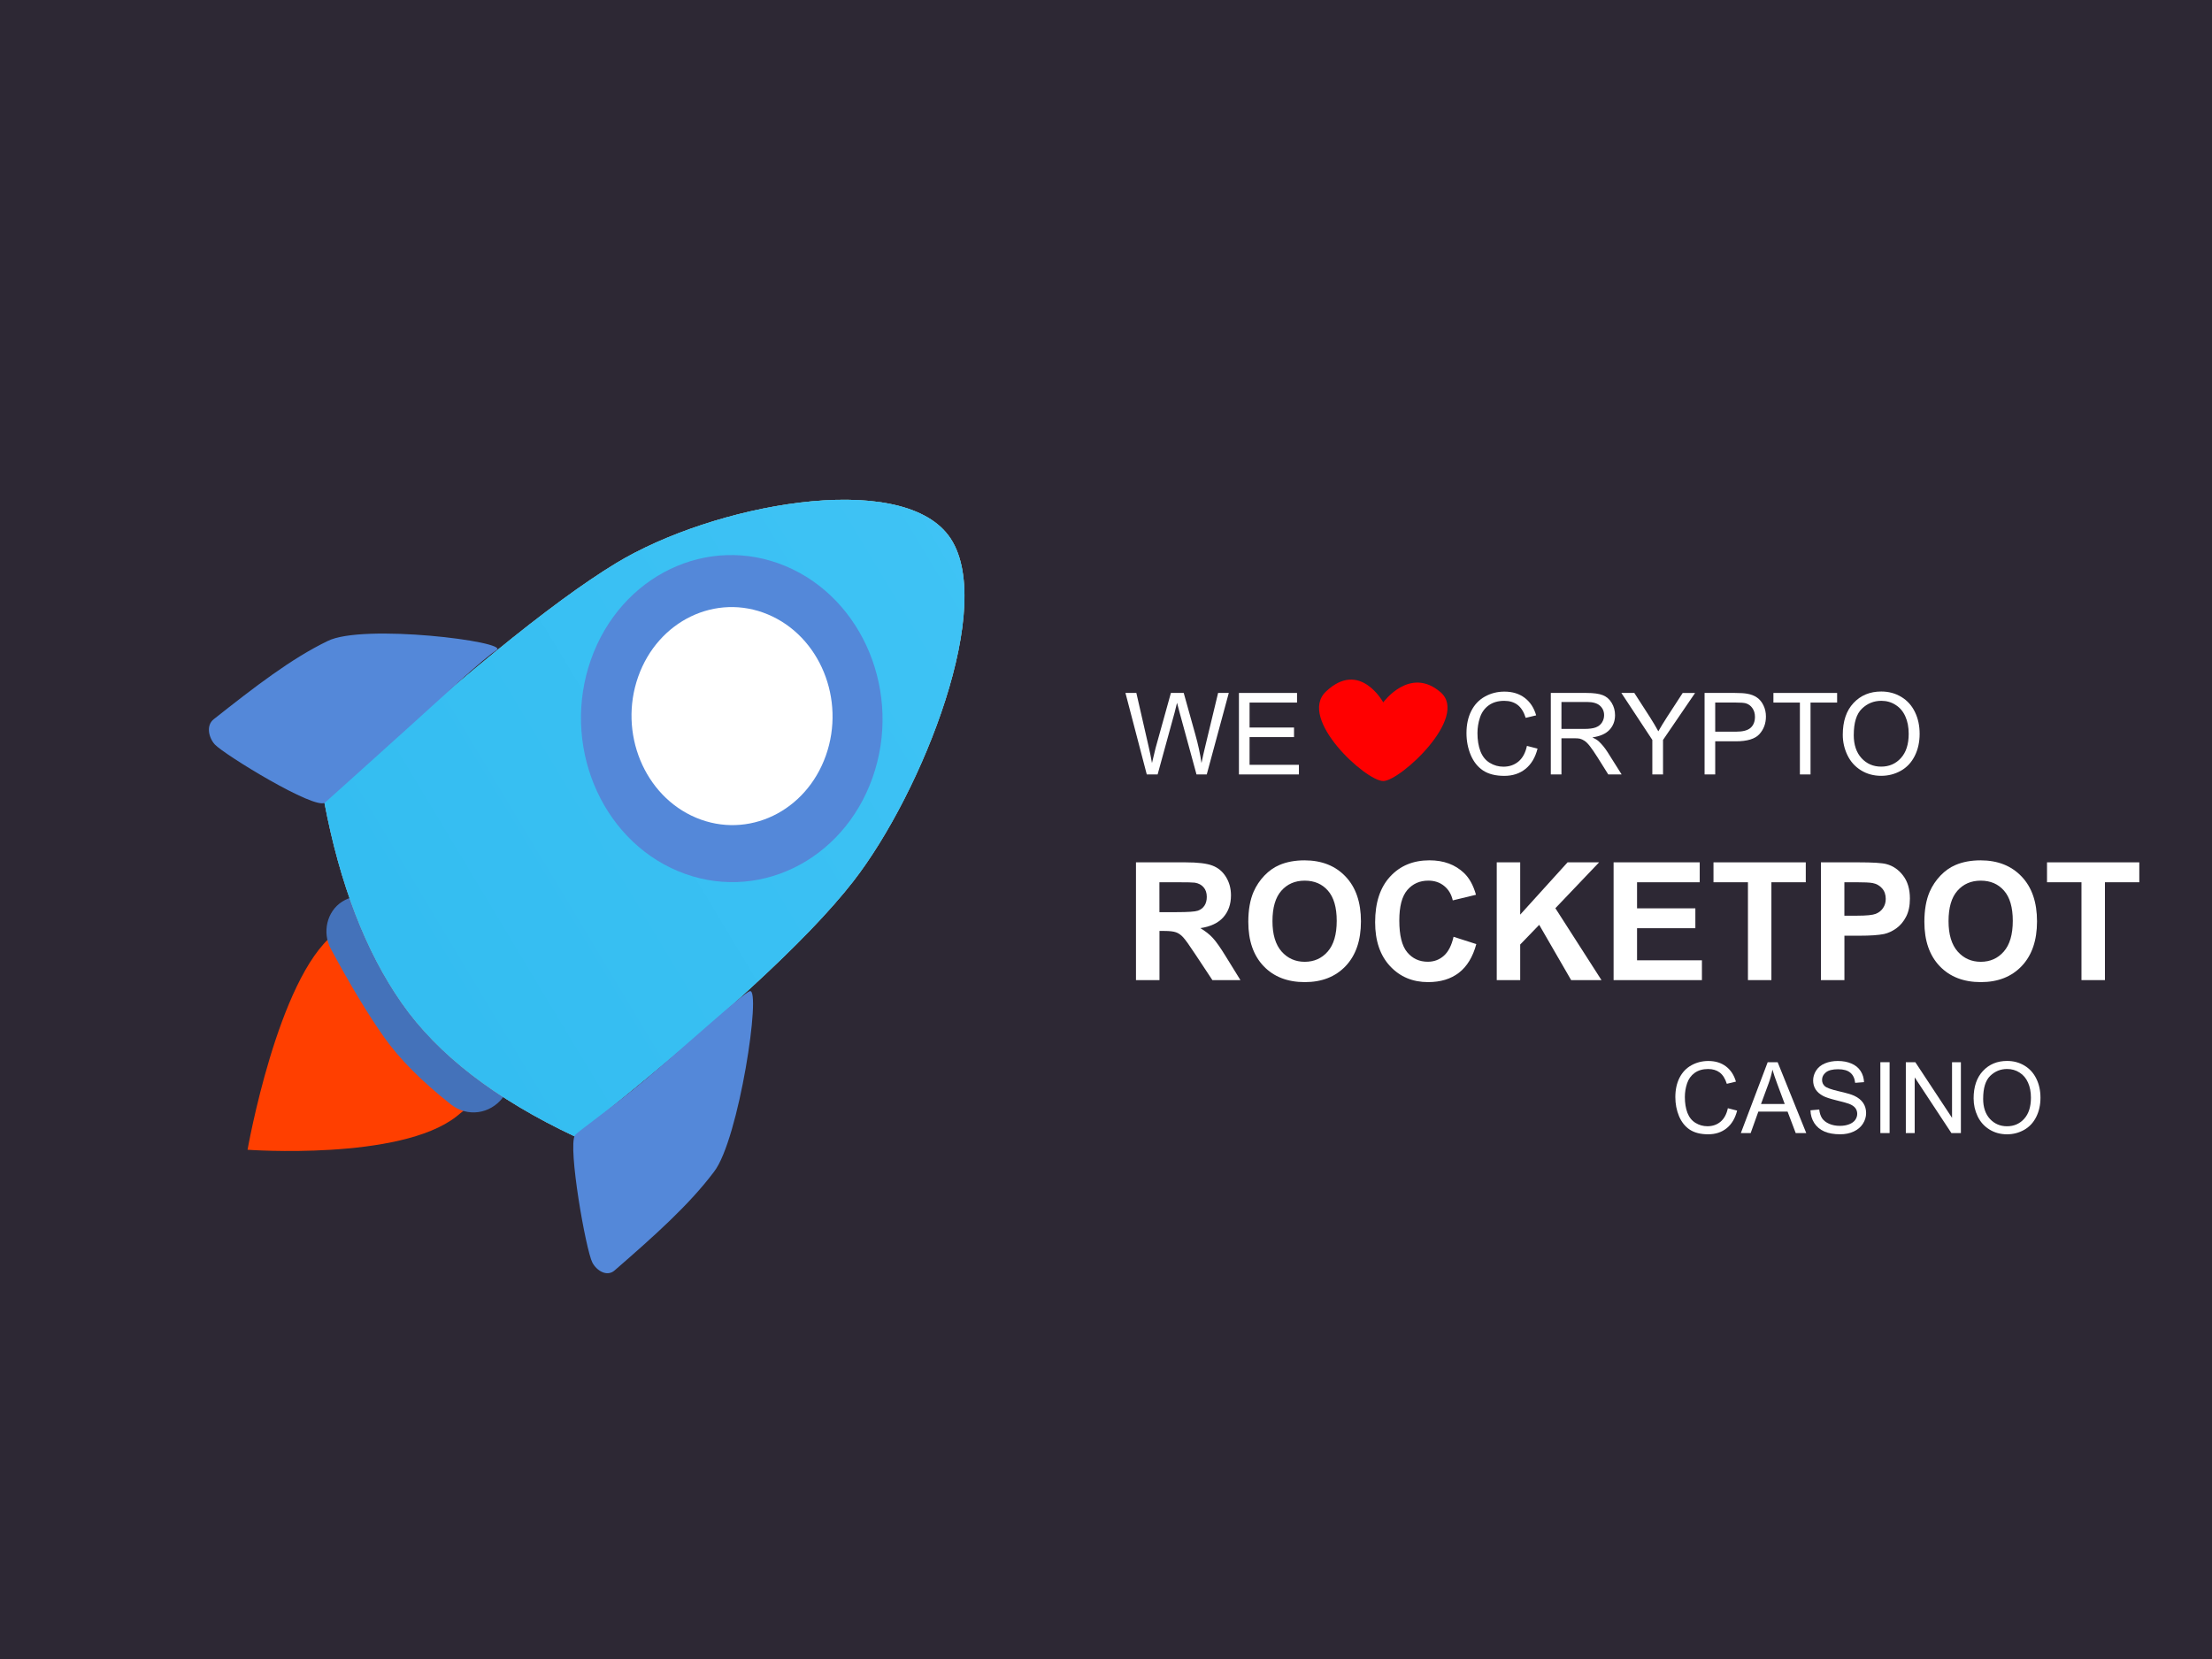 <?xml version="1.0" encoding="UTF-8" standalone="no"?>
<svg
   width="120"
   height="90"
   viewBox="0 0 120 90"
   version="1.1"
   id="svg32"
   inkscape:version="1.1 (c68e22c387, 2021-05-23)"
   sodipodi:docname="rocketpot.svg"
   xmlns:inkscape="http://www.inkscape.org/namespaces/inkscape"
   xmlns:sodipodi="http://sodipodi.sourceforge.net/DTD/sodipodi-0.dtd"
   xmlns:xlink="http://www.w3.org/1999/xlink"
   xmlns="http://www.w3.org/2000/svg"
   xmlns:svg="http://www.w3.org/2000/svg"
   xmlns:rdf="http://www.w3.org/1999/02/22-rdf-syntax-ns#"
   xmlns:cc="http://creativecommons.org/ns#"
   xmlns:dc="http://purl.org/dc/elements/1.1/">
  <defs
     id="defs26">
    <linearGradient
       id="SVGID_1_"
       gradientUnits="userSpaceOnUse"
       x1="109.597"
       y1="1332.561"
       x2="123.043"
       y2="1332.561"
       gradientTransform="translate(0,-1265.5)">
      <stop
         offset="0"
         stop-color="#454545"
         id="stop54" />
      <stop
         offset=".16"
         stop-color="#353535"
         id="stop56" />
      <stop
         offset=".5"
         stop-color="#181818"
         id="stop58" />
      <stop
         offset=".79"
         stop-color="#060606"
         id="stop60" />
      <stop
         offset="1"
         id="stop62" />
    </linearGradient>
    <linearGradient
       id="SVGID_2_"
       gradientUnits="userSpaceOnUse"
       x1="82.21"
       y1="1323.474"
       x2="102.701"
       y2="1323.474"
       gradientTransform="translate(0,-1265.5)">
      <stop
         offset="0"
         stop-color="#454545"
         id="stop67" />
      <stop
         offset=".16"
         stop-color="#353535"
         id="stop69" />
      <stop
         offset=".5"
         stop-color="#181818"
         id="stop71" />
      <stop
         offset=".79"
         stop-color="#060606"
         id="stop73" />
      <stop
         offset="1"
         id="stop75" />
    </linearGradient>
    <filter
       x="0"
       y="0"
       width="1.016"
       height="1.009"
       filterUnits="objectBoundingBox"
       id="filter-1">
      <feOffset
         dx="3"
         dy="2"
         in="SourceAlpha"
         result="shadowOffsetOuter1"
         id="feOffset840" />
      <feColorMatrix
         values="0 0 0 0 0   0 0 0 0 0   0 0 0 0 0  0 0 0 0.304 0"
         type="matrix"
         in="shadowOffsetOuter1"
         result="shadowMatrixOuter1"
         id="feColorMatrix842" />
      <feMerge
         id="feMerge848">
        <feMergeNode
           in="shadowMatrixOuter1"
           id="feMergeNode844" />
        <feMergeNode
           in="SourceGraphic"
           id="feMergeNode846" />
      </feMerge>
    </filter>
    <linearGradient
       x1="24.455"
       y1="217.969"
       x2="91.484"
       y2="217.969"
       id="linearGradient-2"
       gradientTransform="matrix(5.793,0.225,0.162,4.065,-633.785,-647.388)"
       gradientUnits="userSpaceOnUse">
      <stop
         stop-color="#FFD300"
         offset="0%"
         id="stop851" />
      <stop
         stop-color="#FF3F00"
         offset="100%"
         id="stop853" />
    </linearGradient>
    <linearGradient
       x1="35.38"
       y1="7.408"
       x2="205.938"
       y2="176.293"
       id="linearGradient-3"
       gradientTransform="matrix(4.747,-0.095,-0.106,4.956,-377.258,-356.527)"
       gradientUnits="userSpaceOnUse">
      <stop
         stop-color="#FFD529"
         offset="0%"
         id="stop856" />
      <stop
         stop-color="#FD8440"
         offset="100%"
         id="stop858" />
    </linearGradient>
    <linearGradient
       x1="188.971"
       y1="9.232"
       x2="-2.23"
       y2="238.642"
       id="linearGradient-4"
       gradientTransform="matrix(4.747,-0.095,-0.106,4.956,-377.258,-356.527)"
       gradientUnits="userSpaceOnUse">
      <stop
         stop-color="#AFE6FF"
         offset="0%"
         id="stop861" />
      <stop
         stop-color="#38B2FF"
         offset="39.786%"
         id="stop863" />
      <stop
         stop-color="#7B20D0"
         offset="100%"
         id="stop865" />
    </linearGradient>
    <linearGradient
       x1="202.594"
       y1="7.408"
       x2="35.38"
       y2="201.248"
       id="linearGradient-5"
       gradientTransform="matrix(4.747,-0.095,-0.106,4.956,-377.258,-356.527)"
       gradientUnits="userSpaceOnUse">
      <stop
         stop-color="#5ED3FF"
         offset="0%"
         id="stop868" />
      <stop
         stop-color="#13ACE6"
         offset="100%"
         id="stop870" />
    </linearGradient>
    <path
       d="M33.408,121.202 C60.01,82.639 80.537,56.286 94.99,42.142 C116.67,20.927 163.719,-1.087 181.122,11.557 C198.525,24.201 190.899,76.157 178.423,102.76 C170.105,120.494 151.099,147.885 121.403,184.93 C98.029,181.503 79.897,174.787 67.008,164.781 C54.119,154.775 42.919,140.249 33.408,121.202 Z"
       id="path-6" />
  </defs>
  <sodipodi:namedview
     id="base"
     pagecolor="#ffffff"
     bordercolor="#666666"
     borderopacity="1.0"
     inkscape:pageopacity="0.0"
     inkscape:pageshadow="2"
     inkscape:zoom="1.979899"
     inkscape:cx="100.76272"
     inkscape:cy="55.55839"
     inkscape:document-units="px"
     inkscape:current-layer="el_fCurAelIrH"
     inkscape:document-rotation="0"
     showgrid="false"
     units="px"
     inkscape:window-width="1440"
     inkscape:window-height="810"
     inkscape:window-x="234"
     inkscape:window-y="1"
     inkscape:window-maximized="0"
     inkscape:pagecheckerboard="0" />
  <g
     inkscape:label="Layer 1"
     inkscape:groupmode="layer"
     id="layer1"
     transform="translate(-35.53,-28.656)">
    <g
       id="g73"
       transform="translate(15,-12.857)" />
    <g
       id="el_fCurAelIrH"
       transform="translate(287.466,315.742)">
      <rect
         style="fill:#2d2834;fill-opacity:1;fill-rule:evenodd;stroke-width:1"
         id="rect5567"
         width="120"
         height="90"
         x="-251.936"
         y="-287.086" />
      <g
         id="g22749"
         transform="matrix(1.142,0,0,1.158,31.888,38.322)"
         style="stroke-width:0.87">
        <g
           id="g22731"
           transform="translate(0,-8.106)"
           style="stroke-width:0.87">
          <g
             aria-label="WE     CRYPTO
ROCKETPOT
CASINO"
             id="text1885"
             style="font-size:7.707px;line-height:1.25;font-family:Arial;-inkscape-font-specification:Arial;fill:#ffffff" />
          <g
             id="g36208">
            <g
               id="rocket_icon"
               filter="url(#filter-1)"
               transform="matrix(0.162,0.067,-0.062,0.173,-231.377,-260.708)"
               style="fill:none;fill-rule:evenodd;stroke:none;stroke-width:4.849">
              <path
                 d="m 80.15,213.36 c 19.16,0 27.681,-5.247 27.681,-28.434 0,-23.187 -8.52,-28.434 -27.681,-28.434 -19.16,0 -51.325,30.174 -51.325,30.174 0,0 32.165,26.694 51.325,26.694 z"
                 id="Fire"
                 fill="url(#linearGradient-2)"
                 transform="rotate(-57,68.328,184.926)"
                 style="fill:url(#linearGradient-2);stroke-width:4.849" />
              <path
                 d="m 55.284,158.199 44.85,-2.127 v 0 c 5.461,-0.259 10.271,3.564 11.251,8.943 v 0 0 c 0.993,5.45 -2.415,10.735 -7.789,12.078 -9.567,2.391 -17.815,3.433 -24.746,3.125 -7.227,-0.322 -16.028,-1.374 -26.404,-3.159 l -2e-6,10e-6 c -4.72,-0.812 -7.899,-5.282 -7.116,-10.007 v 0 0 c 0.817,-4.928 4.964,-8.616 9.953,-8.852 z"
                 id="Rectangle-3"
                 fill="#4472ba"
                 transform="rotate(29,78.385,168.165)"
                 style="stroke-width:17.369" />
              <g
                 id="Path-2"
                 transform="rotate(-6,112.354,96.388)"
                 style="stroke-width:4.849">
                <use
                   fill="url(#linearGradient-3)"
                   xlink:href="#path-6"
                   id="use878"
                   style="fill:url(#linearGradient-3);stroke-width:4.849"
                   x="0"
                   y="0"
                   width="100%"
                   height="100%" />
                <use
                   fill="url(#linearGradient-4)"
                   xlink:href="#path-6"
                   id="use880"
                   style="fill:url(#linearGradient-4);stroke-width:4.849"
                   x="0"
                   y="0"
                   width="100%"
                   height="100%" />
                <use
                   fill="url(#linearGradient-5)"
                   xlink:href="#path-6"
                   id="use882"
                   style="fill:url(#linearGradient-5);stroke-width:4.849"
                   x="0"
                   y="0"
                   width="100%"
                   height="100%" />
              </g>
              <path
                 d="M 66.335,75.925 C 68.74,72.649 29.85,83.511 22.601,91.292 15.046,99.153 8.468,109.501 1.088,121.39 c -1.417,2.268 0.499,4.879 2.694,5.799 3.318,1.384 31.563,5.048 33.395,2.224 0.231,-0.356 7.793,-14.504 14.516,-27.035 6.771,-12.621 11.755,-22.518 14.642,-26.452 z"
                 id="Path-3-Copy-2"
                 fill="#5488d9"
                 transform="rotate(1,33.522,102.89)"
                 style="stroke-width:17.369" />
              <path
                 d="m 187.515,147.245 c 0.492,-3.319 -36.853,7.541 -44.102,15.321 -7.555,7.862 -14.133,18.209 -21.513,30.098 -1.417,2.268 0.499,4.879 2.694,5.799 3.318,1.384 29.788,3.137 32.461,0.811 0.756,-0.658 5.404,-10.343 11.679,-20.842 8.233,-13.776 18.502,-29.303 18.781,-31.187 z"
                 id="Path-3-Copy-3"
                 fill="#5488d9"
                 transform="matrix(-0.469,-0.883,-0.883,0.469,380.194,228.443)"
                 style="stroke-width:17.369" />
              <circle
                 id="Oval-2-Copy"
                 fill="#5488d9"
                 cx="133.016"
                 cy="69.427"
                 r="41.286"
                 style="stroke-width:17.369" />
              <circle
                 id="Oval-2"
                 fill="#ffffff"
                 cx="132.861"
                 cy="68.81"
                 r="27.524"
                 style="stroke-width:17.369" />
            </g>
            <path
               d="m -194.056,-236.622 -1.013,-3.818 h 0.518 l 0.581,2.503 q 0.094,0.393 0.161,0.781 0.146,-0.612 0.172,-0.706 l 0.727,-2.578 h 0.609 l 0.547,1.932 q 0.206,0.719 0.297,1.352 0.073,-0.362 0.19,-0.831 l 0.599,-2.453 h 0.508 l -1.047,3.818 h -0.487 l -0.805,-2.909 q -0.102,-0.365 -0.12,-0.448 -0.06,0.263 -0.112,0.448 l -0.81,2.909 z"
               style="font-size:5.333px;line-height:1.25;font-family:Arial;-inkscape-font-specification:Arial;fill:#ffffff;stroke-width:0.87"
               id="path35851"
               transform="translate(2.626826e-6)" />
            <path
               d="m -189.678,-236.622 v -3.818 h 2.76 v 0.451 h -2.255 v 1.169 h 2.112 v 0.448 h -2.112 v 1.299 h 2.344 v 0.451 z"
               style="font-size:5.333px;line-height:1.25;font-family:Arial;-inkscape-font-specification:Arial;fill:#ffffff;stroke-width:0.87"
               id="path35853"
               transform="translate(2.626826e-6)" />
            <path
               d="m -175.998,-237.96 0.505,0.128 q -0.159,0.622 -0.573,0.951 -0.411,0.326 -1.008,0.326 -0.617,0 -1.005,-0.25 -0.385,-0.253 -0.589,-0.729 -0.201,-0.477 -0.201,-1.023 0,-0.596 0.227,-1.039 0.229,-0.445 0.648,-0.674 0.422,-0.232 0.927,-0.232 0.573,0 0.964,0.292 0.391,0.292 0.544,0.82 l -0.497,0.117 q -0.133,-0.417 -0.385,-0.607 -0.253,-0.19 -0.635,-0.19 -0.44,0 -0.737,0.211 -0.294,0.211 -0.414,0.568 -0.12,0.354 -0.12,0.732 0,0.487 0.141,0.852 0.143,0.362 0.443,0.542 0.299,0.18 0.648,0.18 0.424,0 0.719,-0.245 0.294,-0.245 0.398,-0.727 z"
               style="font-size:5.333px;line-height:1.25;font-family:Arial;-inkscape-font-specification:Arial;fill:#ffffff;stroke-width:0.87"
               id="path35855"
               transform="translate(2.626826e-6)" />
            <path
               d="m -174.863,-236.622 v -3.818 h 1.693 q 0.51,0 0.776,0.104 0.266,0.102 0.424,0.362 0.159,0.26 0.159,0.576 0,0.406 -0.263,0.685 -0.263,0.279 -0.812,0.354 0.201,0.096 0.305,0.19 0.221,0.203 0.419,0.508 l 0.664,1.039 h -0.635 l -0.505,-0.794 q -0.221,-0.344 -0.365,-0.526 -0.143,-0.182 -0.258,-0.255 -0.112,-0.073 -0.229,-0.102 -0.086,-0.018 -0.281,-0.018 h -0.586 v 1.695 z m 0.505,-2.133 h 1.086 q 0.346,0 0.542,-0.07 0.195,-0.073 0.297,-0.229 0.102,-0.159 0.102,-0.344 0,-0.271 -0.198,-0.445 -0.195,-0.174 -0.62,-0.174 h -1.208 z"
               style="font-size:5.333px;line-height:1.25;font-family:Arial;-inkscape-font-specification:Arial;fill:#ffffff;stroke-width:0.87"
               id="path35857"
               transform="translate(2.626826e-6)" />
            <path
               d="m -170.04,-236.622 v -1.617 l -1.471,-2.201 h 0.615 l 0.753,1.151 q 0.208,0.323 0.388,0.646 0.172,-0.299 0.417,-0.674 l 0.74,-1.122 h 0.589 l -1.523,2.201 v 1.617 z"
               style="font-size:5.333px;line-height:1.25;font-family:Arial;-inkscape-font-specification:Arial;fill:#ffffff;stroke-width:0.87"
               id="path35859"
               transform="translate(2.626826e-6)" />
            <path
               d="m -167.558,-236.622 v -3.818 h 1.44 q 0.38,0 0.581,0.036 0.281,0.047 0.471,0.18 0.19,0.13 0.305,0.367 0.117,0.237 0.117,0.521 0,0.487 -0.31,0.826 -0.31,0.336 -1.12,0.336 h -0.979 v 1.552 z m 0.505,-2.003 h 0.987 q 0.49,0 0.695,-0.182 0.206,-0.182 0.206,-0.513 0,-0.24 -0.122,-0.409 -0.12,-0.172 -0.318,-0.227 -0.128,-0.034 -0.471,-0.034 h -0.977 z"
               style="font-size:5.333px;line-height:1.25;font-family:Arial;-inkscape-font-specification:Arial;fill:#ffffff;stroke-width:0.87"
               id="path35861"
               transform="translate(2.626826e-6)" />
            <path
               d="m -163.03,-236.622 v -3.367 h -1.258 v -0.451 h 3.026 v 0.451 h -1.263 v 3.367 z"
               style="font-size:5.333px;line-height:1.25;font-family:Arial;-inkscape-font-specification:Arial;fill:#ffffff;stroke-width:0.87"
               id="path35863"
               transform="translate(2.626826e-6)" />
            <path
               d="m -160.993,-238.481 q 0,-0.951 0.51,-1.487 0.51,-0.539 1.318,-0.539 0.529,0 0.953,0.253 0.424,0.253 0.646,0.706 0.224,0.451 0.224,1.023 0,0.581 -0.234,1.039 -0.234,0.458 -0.664,0.695 -0.43,0.234 -0.927,0.234 -0.539,0 -0.964,-0.26 -0.424,-0.26 -0.643,-0.711 -0.219,-0.451 -0.219,-0.953 z m 0.521,0.008 q 0,0.69 0.37,1.089 0.372,0.396 0.932,0.396 0.57,0 0.938,-0.401 0.37,-0.401 0.37,-1.138 0,-0.466 -0.159,-0.812 -0.156,-0.349 -0.461,-0.539 -0.302,-0.193 -0.68,-0.193 -0.536,0 -0.924,0.37 -0.385,0.367 -0.385,1.229 z"
               style="font-size:5.333px;line-height:1.25;font-family:Arial;-inkscape-font-specification:Arial;fill:#ffffff;stroke-width:0.87"
               id="path35865"
               transform="translate(2.626826e-6)" />
            <path
               d="m -194.569,-226.987 v -5.517 h 2.345 q 0.884,0 1.283,0.151 0.403,0.147 0.644,0.527 0.241,0.38 0.241,0.869 0,0.621 -0.365,1.027 -0.365,0.403 -1.091,0.508 0.361,0.211 0.595,0.463 0.237,0.252 0.636,0.896 l 0.674,1.076 h -1.332 l -0.805,-1.2 q -0.429,-0.644 -0.587,-0.809 -0.158,-0.169 -0.335,-0.23 -0.177,-0.064 -0.561,-0.064 h -0.226 v 2.303 z m 1.114,-3.184 h 0.824 q 0.802,0 1.001,-0.068 0.199,-0.068 0.312,-0.233 0.113,-0.166 0.113,-0.414 0,-0.278 -0.151,-0.448 -0.147,-0.173 -0.418,-0.218 -0.135,-0.019 -0.813,-0.019 h -0.869 z"
               style="font-weight:bold;font-size:7.707px;line-height:1.25;font-family:Arial;-inkscape-font-specification:'Arial Bold';fill:#ffffff;stroke-width:0.87"
               id="path35867"
               transform="translate(2.626826e-6)" />
            <path
               d="m -189.233,-229.712 q 0,-0.843 0.252,-1.415 0.188,-0.421 0.512,-0.756 0.327,-0.335 0.715,-0.497 0.516,-0.218 1.189,-0.218 1.219,0 1.949,0.756 0.734,0.756 0.734,2.104 0,1.336 -0.726,2.092 -0.726,0.753 -1.942,0.753 -1.231,0 -1.957,-0.749 -0.726,-0.753 -0.726,-2.07 z m 1.148,-0.038 q 0,0.937 0.433,1.423 0.433,0.482 1.099,0.482 0.666,0 1.091,-0.478 0.429,-0.482 0.429,-1.441 0,-0.948 -0.418,-1.415 -0.414,-0.467 -1.103,-0.467 -0.689,0 -1.11,0.474 -0.421,0.47 -0.421,1.423 z"
               style="font-weight:bold;font-size:7.707px;line-height:1.25;font-family:Arial;-inkscape-font-specification:'Arial Bold';fill:#ffffff;stroke-width:0.87"
               id="path35869"
               transform="translate(2.626826e-6)" />
            <path
               d="m -179.482,-229.016 1.08,0.342 q -0.248,0.903 -0.828,1.344 -0.576,0.437 -1.464,0.437 -1.099,0 -1.806,-0.749 -0.708,-0.753 -0.708,-2.055 0,-1.377 0.711,-2.138 0.711,-0.764 1.87,-0.764 1.012,0 1.645,0.598 0.376,0.354 0.565,1.016 l -1.103,0.263 q -0.098,-0.429 -0.41,-0.677 -0.309,-0.248 -0.753,-0.248 -0.613,0 -0.997,0.44 -0.38,0.44 -0.38,1.426 0,1.046 0.376,1.49 0.376,0.444 0.978,0.444 0.444,0 0.764,-0.282 0.32,-0.282 0.459,-0.888 z"
               style="font-weight:bold;font-size:7.707px;line-height:1.25;font-family:Arial;-inkscape-font-specification:'Arial Bold';fill:#ffffff;stroke-width:0.87"
               id="path35871"
               transform="translate(2.626826e-6)" />
            <path
               d="m -177.431,-226.987 v -5.517 h 1.114 v 2.45 l 2.25,-2.45 h 1.498 l -2.077,2.149 2.19,3.368 h -1.441 l -1.517,-2.589 -0.903,0.922 v 1.667 z"
               style="font-weight:bold;font-size:7.707px;line-height:1.25;font-family:Arial;-inkscape-font-specification:'Arial Bold';fill:#ffffff;stroke-width:0.87"
               id="path35873"
               transform="translate(2.626826e-6)" />
            <path
               d="m -171.88,-226.987 v -5.517 h 4.091 v 0.933 h -2.977 v 1.223 h 2.77 v 0.93 h -2.77 v 1.502 h 3.082 v 0.93 z"
               style="font-weight:bold;font-size:7.707px;line-height:1.25;font-family:Arial;-inkscape-font-specification:'Arial Bold';fill:#ffffff;stroke-width:0.87"
               id="path35875"
               transform="translate(2.626826e-6)" />
            <path
               d="m -165.498,-226.987 v -4.584 h -1.637 v -0.933 h 4.384 v 0.933 h -1.633 v 4.584 z"
               style="font-weight:bold;font-size:7.707px;line-height:1.25;font-family:Arial;-inkscape-font-specification:'Arial Bold';fill:#ffffff;stroke-width:0.87"
               id="path35877"
               transform="translate(2.626826e-6)" />
            <path
               d="m -162.031,-226.987 v -5.517 h 1.788 q 1.016,0 1.325,0.083 0.474,0.124 0.794,0.542 0.32,0.414 0.32,1.073 0,0.508 -0.184,0.854 -0.184,0.346 -0.47,0.546 -0.282,0.196 -0.576,0.26 -0.399,0.079 -1.155,0.079 h -0.726 v 2.081 z m 1.114,-4.584 v 1.566 h 0.61 q 0.659,0 0.881,-0.087 0.222,-0.087 0.346,-0.271 0.128,-0.184 0.128,-0.429 0,-0.301 -0.177,-0.497 -0.177,-0.196 -0.448,-0.245 -0.199,-0.038 -0.802,-0.038 z"
               style="font-weight:bold;font-size:7.707px;line-height:1.25;font-family:Arial;-inkscape-font-specification:'Arial Bold';fill:#ffffff;stroke-width:0.87"
               id="path35879"
               transform="translate(2.626826e-6)" />
            <path
               d="m -157.117,-229.712 q 0,-0.843 0.252,-1.415 0.188,-0.421 0.512,-0.756 0.327,-0.335 0.715,-0.497 0.516,-0.218 1.189,-0.218 1.219,0 1.949,0.756 0.734,0.756 0.734,2.104 0,1.336 -0.726,2.092 -0.726,0.753 -1.942,0.753 -1.231,0 -1.957,-0.749 -0.726,-0.753 -0.726,-2.07 z m 1.148,-0.038 q 0,0.937 0.433,1.423 0.433,0.482 1.099,0.482 0.666,0 1.091,-0.478 0.429,-0.482 0.429,-1.441 0,-0.948 -0.418,-1.415 -0.414,-0.467 -1.103,-0.467 -0.689,0 -1.11,0.474 -0.421,0.47 -0.421,1.423 z"
               style="font-weight:bold;font-size:7.707px;line-height:1.25;font-family:Arial;-inkscape-font-specification:'Arial Bold';fill:#ffffff;stroke-width:0.87"
               id="path35881"
               transform="translate(2.626826e-6)" />
            <path
               d="m -149.654,-226.987 v -4.584 h -1.637 v -0.933 h 4.384 v 0.933 h -1.633 v 4.584 z"
               style="font-weight:bold;font-size:7.707px;line-height:1.25;font-family:Arial;-inkscape-font-specification:'Arial Bold';fill:#ffffff;stroke-width:0.87"
               id="path35883"
               transform="translate(2.626826e-6)" />
            <g
               id="g36135"
               transform="translate(25.956,-2.468)"
               style="font-size:7.707px;line-height:1.25;font-family:Arial;-inkscape-font-specification:Arial;fill:#ffffff;stroke-width:0.87">
              <path
                 d="m -192.407,-218.517 0.439,0.111 q -0.138,0.541 -0.498,0.827 -0.358,0.283 -0.877,0.283 -0.537,0 -0.874,-0.217 -0.335,-0.22 -0.512,-0.634 -0.174,-0.414 -0.174,-0.89 0,-0.519 0.197,-0.904 0.199,-0.387 0.564,-0.587 0.367,-0.202 0.806,-0.202 0.498,0 0.838,0.254 0.34,0.254 0.473,0.713 l -0.433,0.102 q -0.116,-0.362 -0.335,-0.528 -0.22,-0.165 -0.553,-0.165 -0.383,0 -0.641,0.183 -0.256,0.183 -0.36,0.494 -0.104,0.308 -0.104,0.636 0,0.424 0.122,0.741 0.125,0.315 0.385,0.471 0.26,0.156 0.564,0.156 0.369,0 0.625,-0.213 0.256,-0.213 0.347,-0.632 z"
                 style="font-size:4.638px"
                 id="path35885" />
              <path
                 d="m -191.791,-217.353 1.275,-3.32 h 0.473 l 1.359,3.32 h -0.501 l -0.387,-1.006 h -1.388 l -0.365,1.006 z m 0.958,-1.363 h 1.126 l -0.347,-0.92 q -0.159,-0.419 -0.236,-0.689 -0.063,0.319 -0.179,0.634 z"
                 style="font-size:4.638px"
                 id="path35887" />
              <path
                 d="m -188.482,-218.42 0.414,-0.036 q 0.029,0.249 0.136,0.41 0.109,0.159 0.335,0.258 0.226,0.097 0.51,0.097 0.251,0 0.444,-0.075 0.193,-0.075 0.285,-0.204 0.095,-0.131 0.095,-0.285 0,-0.156 -0.091,-0.272 -0.091,-0.118 -0.299,-0.197 -0.134,-0.052 -0.591,-0.161 -0.458,-0.111 -0.641,-0.208 -0.238,-0.125 -0.356,-0.308 -0.116,-0.186 -0.116,-0.414 0,-0.251 0.143,-0.469 0.143,-0.22 0.417,-0.333 0.274,-0.113 0.609,-0.113 0.369,0 0.65,0.12 0.283,0.118 0.435,0.349 0.152,0.231 0.163,0.523 l -0.421,0.032 q -0.034,-0.315 -0.231,-0.476 -0.195,-0.161 -0.578,-0.161 -0.399,0 -0.582,0.147 -0.181,0.145 -0.181,0.351 0,0.179 0.129,0.294 0.127,0.116 0.661,0.238 0.537,0.12 0.736,0.211 0.29,0.134 0.428,0.34 0.138,0.204 0.138,0.471 0,0.265 -0.152,0.501 -0.152,0.233 -0.437,0.365 -0.283,0.129 -0.639,0.129 -0.451,0 -0.756,-0.131 -0.303,-0.131 -0.478,-0.394 -0.172,-0.265 -0.181,-0.598 z"
                 style="font-size:4.638px"
                 id="path35889" />
              <path
                 d="m -185.164,-217.353 v -3.32 h 0.439 v 3.32 z"
                 style="font-size:4.638px"
                 id="path35891" />
              <path
                 d="m -183.954,-217.353 v -3.32 h 0.451 l 1.744,2.607 v -2.607 h 0.421 v 3.32 h -0.451 l -1.744,-2.609 v 2.609 z"
                 style="font-size:4.638px"
                 id="path35893" />
              <path
                 d="m -180.734,-218.97 q 0,-0.827 0.444,-1.293 0.444,-0.469 1.146,-0.469 0.46,0 0.829,0.22 0.369,0.22 0.562,0.614 0.195,0.392 0.195,0.89 0,0.505 -0.204,0.904 -0.204,0.399 -0.578,0.605 -0.374,0.204 -0.806,0.204 -0.469,0 -0.838,-0.226 -0.369,-0.226 -0.559,-0.618 -0.19,-0.392 -0.19,-0.829 z m 0.453,0.007 q 0,0.6 0.322,0.947 0.324,0.344 0.811,0.344 0.496,0 0.815,-0.349 0.322,-0.349 0.322,-0.99 0,-0.405 -0.138,-0.707 -0.136,-0.303 -0.401,-0.469 -0.263,-0.168 -0.591,-0.168 -0.467,0 -0.804,0.322 -0.335,0.319 -0.335,1.069 z"
                 style="font-size:4.638px"
                 id="path35895" />
            </g>
            <path
               id="path17128"
               style="fill:#ff0000;fill-opacity:1;fill-rule:evenodd;stroke-width:0.87"
               d="m -180.097,-240.471 c 1.366,1.169 -1.923,4.158 -2.726,4.158 -0.833,0 -4.073,-2.92 -2.726,-4.188 1.611,-1.516 2.726,0.503 2.726,0.503 0,0 1.267,-1.722 2.726,-0.473 z"
               sodipodi:nodetypes="ssscs" />
          </g>
        </g>
      </g>
    </g>
  </g>
</svg>
